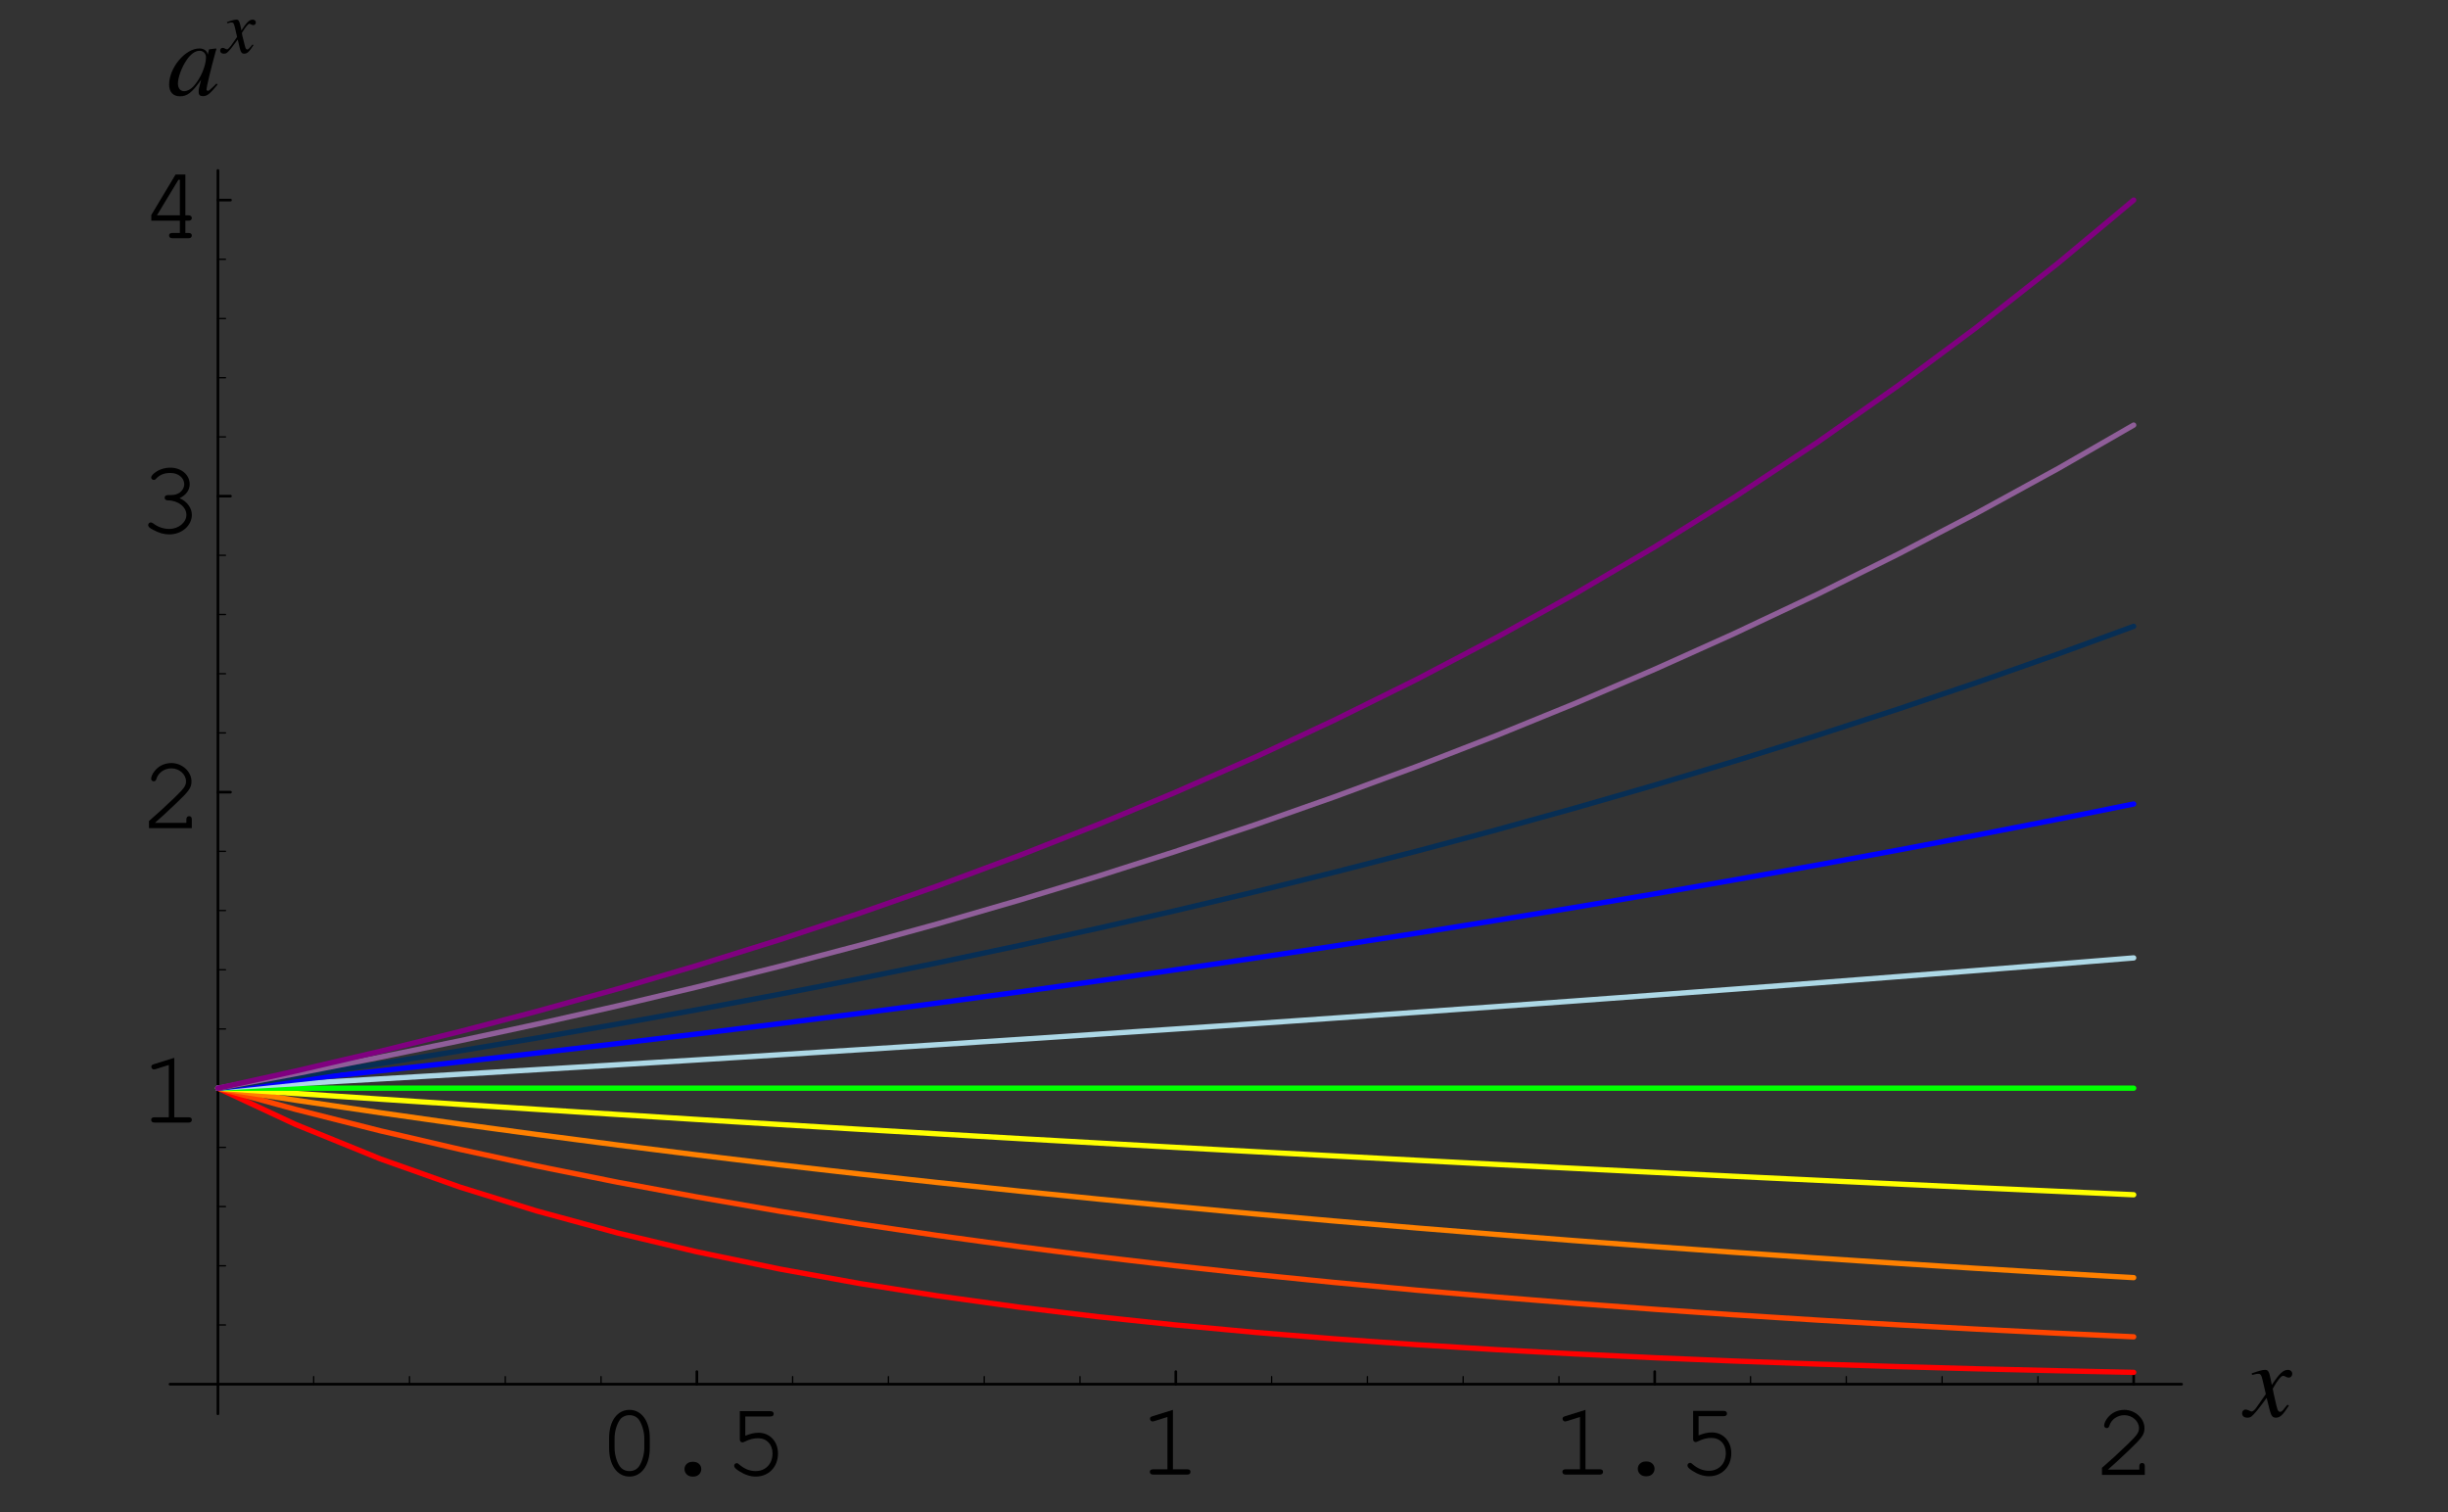 <?xml version="1.0" encoding="UTF-8"?>
<svg xmlns="http://www.w3.org/2000/svg" xmlns:xlink="http://www.w3.org/1999/xlink" width="230.38" height="142.31" viewBox="0 0 230.38 142.31">
<rect x="0" y="0" width="230.38" height="142.31" fill="#333333" stroke="none"/>
<defs>
<g>
<g id="glyph-0-0">
</g>
<g id="glyph-0-1">
<path d="M 4.906 -3.484 C 4.906 -5.062 4.125 -6.125 3 -6.125 C 1.844 -6.125 1.078 -5.062 1.078 -3.484 L 1.078 -2.516 C 1.078 -0.922 1.844 0.156 3 0.156 C 4.125 0.156 4.906 -0.922 4.906 -2.516 Z M 1.594 -3.422 C 1.594 -4.047 1.766 -4.688 2.062 -5.141 C 2.266 -5.453 2.594 -5.625 3 -5.625 C 3.391 -5.625 3.719 -5.453 3.922 -5.141 C 4.203 -4.688 4.391 -4.047 4.391 -3.422 L 4.391 -2.562 C 4.391 -1.953 4.203 -1.297 3.922 -0.844 C 3.719 -0.531 3.391 -0.359 3 -0.359 C 2.594 -0.359 2.266 -0.531 2.062 -0.844 C 1.766 -1.297 1.594 -1.953 1.594 -2.562 Z M 1.594 -3.422 "/>
</g>
<g id="glyph-0-2">
<path d="M 2.938 -1.234 C 2.516 -1.234 2.203 -0.938 2.203 -0.547 C 2.203 -0.156 2.516 0.156 2.938 0.156 L 3.047 0.156 C 3.469 0.156 3.781 -0.156 3.781 -0.547 C 3.781 -0.938 3.469 -1.234 3.047 -1.234 Z M 2.938 -1.234 "/>
</g>
<g id="glyph-0-3">
<path d="M 1.953 -5.5 L 4.297 -5.5 C 4.516 -5.5 4.625 -5.578 4.625 -5.75 C 4.625 -5.906 4.516 -6 4.297 -6 L 1.438 -6 L 1.438 -3.328 C 1.438 -3.172 1.531 -3.062 1.688 -3.062 C 1.734 -3.062 1.797 -3.078 1.922 -3.141 C 2.359 -3.359 2.75 -3.453 3.156 -3.453 C 3.969 -3.453 4.516 -2.875 4.516 -2.031 C 4.516 -1.031 3.859 -0.359 2.922 -0.359 C 2.359 -0.359 1.844 -0.578 1.359 -1 C 1.281 -1.078 1.219 -1.109 1.156 -1.109 C 1.016 -1.109 0.906 -1 0.906 -0.859 C 0.906 -0.703 1.047 -0.562 1.391 -0.344 C 1.906 -0.016 2.406 0.156 2.938 0.156 C 4.156 0.156 5.031 -0.75 5.031 -2.016 C 5.031 -3.141 4.266 -3.969 3.203 -3.969 C 2.781 -3.969 2.438 -3.875 1.953 -3.688 Z M 1.953 -5.5 "/>
</g>
<g id="glyph-0-4">
<path d="M 3.25 -6.094 L 1.344 -5.5 C 1.156 -5.438 1.094 -5.391 1.094 -5.25 C 1.094 -5.109 1.219 -5 1.328 -5 C 1.359 -5 1.453 -5.016 1.5 -5.031 L 2.734 -5.422 L 2.734 -0.5 L 1.406 -0.5 C 1.188 -0.5 1.078 -0.422 1.078 -0.266 C 1.078 -0.094 1.188 0 1.406 0 L 4.594 0 C 4.797 0 4.906 -0.094 4.906 -0.266 C 4.906 -0.422 4.797 -0.5 4.594 -0.5 L 3.25 -0.5 Z M 3.25 -6.094 "/>
</g>
<g id="glyph-0-5">
<path d="M 1.344 -0.5 C 1.875 -0.969 2.5 -1.531 3.328 -2.328 C 4.578 -3.516 4.781 -3.812 4.781 -4.406 C 4.781 -5.328 3.891 -6.125 2.891 -6.125 C 2.266 -6.125 1.688 -5.859 1.312 -5.375 C 1.109 -5.125 0.984 -4.828 0.984 -4.641 C 0.984 -4.516 1.094 -4.406 1.234 -4.406 C 1.359 -4.406 1.438 -4.484 1.484 -4.641 C 1.656 -5.219 2.234 -5.625 2.891 -5.625 C 3.625 -5.625 4.266 -5.062 4.266 -4.406 C 4.266 -3.984 4.078 -3.734 3.156 -2.844 C 2.328 -2.047 1.578 -1.359 0.875 -0.75 L 0.781 -0.672 L 0.781 0 L 4.812 0 L 4.812 -0.812 C 4.812 -1.016 4.734 -1.125 4.562 -1.125 C 4.391 -1.125 4.297 -1.016 4.297 -0.812 L 4.297 -0.5 Z M 1.344 -0.5 "/>
</g>
<g id="glyph-0-6">
<path d="M 2.781 -3.547 C 2.562 -3.547 2.453 -3.453 2.453 -3.297 C 2.453 -3.141 2.562 -3.047 2.781 -3.047 C 3.734 -3.031 4.5 -2.422 4.5 -1.688 C 4.5 -0.969 3.766 -0.359 2.891 -0.359 C 2.344 -0.359 1.828 -0.531 1.359 -0.891 C 1.266 -0.953 1.219 -0.969 1.141 -0.969 C 1.016 -0.969 0.906 -0.859 0.906 -0.734 C 0.906 -0.562 1.031 -0.438 1.391 -0.266 C 1.906 0.016 2.375 0.156 2.891 0.156 C 4.062 0.156 5.016 -0.672 5.016 -1.688 C 5.016 -2.328 4.562 -2.953 3.859 -3.25 C 4.469 -3.547 4.812 -4.016 4.812 -4.562 C 4.812 -5.453 4.016 -6.125 3 -6.125 C 2.469 -6.125 1.953 -5.969 1.562 -5.672 C 1.328 -5.5 1.188 -5.328 1.188 -5.203 C 1.188 -5.078 1.297 -4.969 1.438 -4.969 C 1.516 -4.969 1.578 -5 1.625 -5.062 C 1.984 -5.453 2.406 -5.625 3 -5.625 C 3.734 -5.625 4.297 -5.172 4.297 -4.562 C 4.297 -4.25 4.109 -3.938 3.828 -3.75 C 3.578 -3.609 3.391 -3.547 3 -3.547 Z M 2.781 -3.547 "/>
</g>
<g id="glyph-0-7">
<path d="M 3.688 -1.656 L 3.688 -0.5 L 2.984 -0.5 C 2.781 -0.5 2.672 -0.422 2.672 -0.266 C 2.672 -0.094 2.781 0 2.984 0 L 4.5 0 C 4.703 0 4.812 -0.094 4.812 -0.266 C 4.812 -0.422 4.703 -0.5 4.5 -0.5 L 4.203 -0.5 L 4.203 -1.656 L 4.5 -1.656 C 4.703 -1.656 4.812 -1.734 4.812 -1.906 C 4.812 -2.062 4.703 -2.156 4.5 -2.156 L 4.203 -2.156 L 4.203 -6 L 3.281 -6 L 1 -2.188 L 1 -1.656 Z M 3.688 -2.156 L 1.531 -2.156 L 3.547 -5.5 L 3.688 -5.5 Z M 3.688 -2.156 "/>
</g>
<g id="glyph-1-0">
</g>
<g id="glyph-1-1">
<path d="M 4 -1.109 C 3.922 -1.016 3.875 -0.953 3.781 -0.844 C 3.547 -0.531 3.438 -0.438 3.312 -0.438 C 3.172 -0.438 3.078 -0.562 3.016 -0.844 C 2.984 -0.953 2.984 -0.969 2.969 -1 C 2.734 -2.016 2.625 -2.484 2.625 -2.625 C 3.062 -3.406 3.406 -3.828 3.594 -3.828 C 3.656 -3.828 3.75 -3.797 3.828 -3.75 C 3.953 -3.688 4.016 -3.656 4.109 -3.656 C 4.312 -3.656 4.453 -3.812 4.453 -4.016 C 4.453 -4.234 4.281 -4.391 4.047 -4.391 C 3.609 -4.391 3.234 -4.031 2.531 -2.969 L 2.422 -3.516 C 2.297 -4.188 2.188 -4.391 1.906 -4.391 C 1.688 -4.391 1.359 -4.312 0.75 -4.094 C 0.688 -4.078 0.688 -4.078 0.641 -4.062 L 0.672 -3.906 C 1.062 -4.016 1.141 -4.016 1.234 -4.016 C 1.484 -4.016 1.547 -3.938 1.688 -3.328 L 1.969 -2.109 L 1.156 -0.953 C 0.953 -0.641 0.75 -0.469 0.641 -0.469 C 0.594 -0.469 0.484 -0.5 0.391 -0.562 C 0.266 -0.625 0.156 -0.656 0.062 -0.656 C -0.125 -0.656 -0.266 -0.5 -0.266 -0.312 C -0.266 -0.047 -0.078 0.109 0.234 0.109 C 0.531 0.109 0.656 0.016 1.156 -0.578 C 1.422 -0.906 1.641 -1.203 2.047 -1.75 L 2.344 -0.562 C 2.484 -0.047 2.609 0.109 2.922 0.109 C 3.297 0.109 3.562 -0.125 4.141 -1.031 Z M 4 -1.109 "/>
</g>
<g id="glyph-1-2">
<path d="M 4.625 -1.094 L 4.344 -0.812 C 4.016 -0.5 3.906 -0.406 3.828 -0.406 C 3.75 -0.406 3.688 -0.469 3.688 -0.531 C 3.688 -0.734 4.094 -2.453 4.562 -4.156 C 4.594 -4.25 4.609 -4.266 4.625 -4.359 L 4.562 -4.391 L 3.953 -4.312 L 3.922 -4.297 L 3.812 -3.812 C 3.734 -4.188 3.438 -4.391 3.016 -4.391 C 1.688 -4.391 0.172 -2.578 0.172 -1 C 0.172 -0.297 0.547 0.109 1.188 0.109 C 1.875 0.109 2.312 -0.219 3.188 -1.453 C 2.969 -0.641 2.953 -0.562 2.953 -0.312 C 2.953 -0.016 3.078 0.094 3.359 0.094 C 3.75 0.094 3.984 -0.094 4.734 -1 Z M 3.078 -4.172 C 3.406 -4.156 3.641 -3.906 3.641 -3.562 C 3.641 -2.734 3.125 -1.547 2.453 -0.812 C 2.203 -0.547 1.875 -0.375 1.578 -0.375 C 1.219 -0.375 1 -0.656 1 -1.109 C 1 -1.672 1.375 -2.672 1.812 -3.297 C 2.203 -3.875 2.672 -4.203 3.078 -4.172 Z M 3.078 -4.172 "/>
</g>
<g id="glyph-2-0">
</g>
<g id="glyph-2-1">
<path d="M 2.859 -0.781 C 2.797 -0.719 2.766 -0.688 2.703 -0.594 C 2.531 -0.391 2.453 -0.312 2.359 -0.312 C 2.266 -0.312 2.203 -0.406 2.156 -0.609 C 2.125 -0.688 2.125 -0.688 2.125 -0.719 C 1.938 -1.438 1.859 -1.766 1.859 -1.875 C 2.188 -2.422 2.438 -2.734 2.562 -2.734 C 2.609 -2.734 2.672 -2.703 2.734 -2.672 C 2.812 -2.625 2.859 -2.609 2.922 -2.609 C 3.078 -2.609 3.172 -2.719 3.172 -2.859 C 3.172 -3.016 3.047 -3.125 2.875 -3.125 C 2.562 -3.125 2.312 -2.875 1.812 -2.109 L 1.734 -2.5 C 1.625 -2.984 1.547 -3.125 1.359 -3.125 C 1.203 -3.125 0.969 -3.078 0.531 -2.922 C 0.484 -2.906 0.484 -2.906 0.453 -2.891 L 0.484 -2.781 C 0.766 -2.859 0.812 -2.859 0.875 -2.859 C 1.062 -2.859 1.094 -2.797 1.203 -2.375 L 1.406 -1.5 L 0.828 -0.672 C 0.672 -0.469 0.547 -0.328 0.469 -0.328 C 0.422 -0.328 0.344 -0.359 0.281 -0.391 C 0.188 -0.453 0.109 -0.469 0.047 -0.469 C -0.094 -0.469 -0.188 -0.359 -0.188 -0.219 C -0.188 -0.031 -0.062 0.078 0.156 0.078 C 0.391 0.078 0.469 0.016 0.828 -0.406 C 1.016 -0.641 1.172 -0.859 1.469 -1.25 L 1.672 -0.391 C 1.766 -0.031 1.859 0.078 2.078 0.078 C 2.359 0.078 2.547 -0.094 2.953 -0.734 Z M 2.859 -0.781 "/>
</g>
</g>
</defs>
<path fill="none" stroke-width="2.5" stroke-linecap="round" stroke-linejoin="round" stroke="rgb(0%, 0%, 0%)" stroke-opacity="1" stroke-miterlimit="10" d="M 653.336 113.657 L 653.336 125.511 " transform="matrix(0.1, 0, 0, -0.1, 0.247, 141.623)"/>
<g fill="rgb(0%, 0%, 0%)" fill-opacity="1">
<use xlink:href="#glyph-0-1" x="56.244" y="138.794"/>
<use xlink:href="#glyph-0-2" x="62.215" y="138.794"/>
<use xlink:href="#glyph-0-3" x="68.186" y="138.794"/>
</g>
<path fill="none" stroke-width="2.5" stroke-linecap="round" stroke-linejoin="round" stroke="rgb(0%, 0%, 0%)" stroke-opacity="1" stroke-miterlimit="10" d="M 1104.065 113.657 L 1104.065 125.511 " transform="matrix(0.1, 0, 0, -0.1, 0.247, 141.623)"/>
<g fill="rgb(0%, 0%, 0%)" fill-opacity="1">
<use xlink:href="#glyph-0-4" x="107.132" y="138.764"/>
</g>
<path fill="none" stroke-width="2.5" stroke-linecap="round" stroke-linejoin="round" stroke="rgb(0%, 0%, 0%)" stroke-opacity="1" stroke-miterlimit="10" d="M 1554.795 113.657 L 1554.795 125.511 " transform="matrix(0.1, 0, 0, -0.1, 0.247, 141.623)"/>
<g fill="rgb(0%, 0%, 0%)" fill-opacity="1">
<use xlink:href="#glyph-0-4" x="145.958" y="138.764"/>
<use xlink:href="#glyph-0-2" x="151.929" y="138.764"/>
<use xlink:href="#glyph-0-3" x="157.9" y="138.764"/>
</g>
<path fill="none" stroke-width="2.5" stroke-linecap="round" stroke-linejoin="round" stroke="rgb(0%, 0%, 0%)" stroke-opacity="1" stroke-miterlimit="10" d="M 2005.524 113.657 L 2005.524 125.511 " transform="matrix(0.1, 0, 0, -0.1, 0.247, 141.623)"/>
<g fill="rgb(0%, 0%, 0%)" fill-opacity="1">
<use xlink:href="#glyph-0-5" x="197.034" y="138.794"/>
</g>
<path fill="none" stroke-width="1.25" stroke-linecap="round" stroke-linejoin="round" stroke="rgb(0%, 0%, 0%)" stroke-opacity="1" stroke-miterlimit="10" d="M 292.728 113.657 L 292.728 120.761 " transform="matrix(0.1, 0, 0, -0.1, 0.247, 141.623)"/>
<path fill="none" stroke-width="1.25" stroke-linecap="round" stroke-linejoin="round" stroke="rgb(0%, 0%, 0%)" stroke-opacity="1" stroke-miterlimit="10" d="M 382.89 113.657 L 382.89 120.761 " transform="matrix(0.1, 0, 0, -0.1, 0.247, 141.623)"/>
<path fill="none" stroke-width="1.25" stroke-linecap="round" stroke-linejoin="round" stroke="rgb(0%, 0%, 0%)" stroke-opacity="1" stroke-miterlimit="10" d="M 473.052 113.657 L 473.052 120.761 " transform="matrix(0.1, 0, 0, -0.1, 0.247, 141.623)"/>
<path fill="none" stroke-width="1.25" stroke-linecap="round" stroke-linejoin="round" stroke="rgb(0%, 0%, 0%)" stroke-opacity="1" stroke-miterlimit="10" d="M 563.174 113.657 L 563.174 120.761 " transform="matrix(0.1, 0, 0, -0.1, 0.247, 141.623)"/>
<path fill="none" stroke-width="1.25" stroke-linecap="round" stroke-linejoin="round" stroke="rgb(0%, 0%, 0%)" stroke-opacity="1" stroke-miterlimit="10" d="M 743.458 113.657 L 743.458 120.761 " transform="matrix(0.1, 0, 0, -0.1, 0.247, 141.623)"/>
<path fill="none" stroke-width="1.25" stroke-linecap="round" stroke-linejoin="round" stroke="rgb(0%, 0%, 0%)" stroke-opacity="1" stroke-miterlimit="10" d="M 833.62 113.657 L 833.62 120.761 " transform="matrix(0.1, 0, 0, -0.1, 0.247, 141.623)"/>
<path fill="none" stroke-width="1.25" stroke-linecap="round" stroke-linejoin="round" stroke="rgb(0%, 0%, 0%)" stroke-opacity="1" stroke-miterlimit="10" d="M 923.781 113.657 L 923.781 120.761 " transform="matrix(0.1, 0, 0, -0.1, 0.247, 141.623)"/>
<path fill="none" stroke-width="1.25" stroke-linecap="round" stroke-linejoin="round" stroke="rgb(0%, 0%, 0%)" stroke-opacity="1" stroke-miterlimit="10" d="M 1013.904 113.657 L 1013.904 120.761 " transform="matrix(0.1, 0, 0, -0.1, 0.247, 141.623)"/>
<path fill="none" stroke-width="1.25" stroke-linecap="round" stroke-linejoin="round" stroke="rgb(0%, 0%, 0%)" stroke-opacity="1" stroke-miterlimit="10" d="M 1194.227 113.657 L 1194.227 120.761 " transform="matrix(0.1, 0, 0, -0.1, 0.247, 141.623)"/>
<path fill="none" stroke-width="1.25" stroke-linecap="round" stroke-linejoin="round" stroke="rgb(0%, 0%, 0%)" stroke-opacity="1" stroke-miterlimit="10" d="M 1284.388 113.657 L 1284.388 120.761 " transform="matrix(0.1, 0, 0, -0.1, 0.247, 141.623)"/>
<path fill="none" stroke-width="1.25" stroke-linecap="round" stroke-linejoin="round" stroke="rgb(0%, 0%, 0%)" stroke-opacity="1" stroke-miterlimit="10" d="M 1374.511 113.657 L 1374.511 120.761 " transform="matrix(0.1, 0, 0, -0.1, 0.247, 141.623)"/>
<path fill="none" stroke-width="1.25" stroke-linecap="round" stroke-linejoin="round" stroke="rgb(0%, 0%, 0%)" stroke-opacity="1" stroke-miterlimit="10" d="M 1464.672 113.657 L 1464.672 120.761 " transform="matrix(0.1, 0, 0, -0.1, 0.247, 141.623)"/>
<path fill="none" stroke-width="1.25" stroke-linecap="round" stroke-linejoin="round" stroke="rgb(0%, 0%, 0%)" stroke-opacity="1" stroke-miterlimit="10" d="M 1644.956 113.657 L 1644.956 120.761 " transform="matrix(0.1, 0, 0, -0.1, 0.247, 141.623)"/>
<path fill="none" stroke-width="1.25" stroke-linecap="round" stroke-linejoin="round" stroke="rgb(0%, 0%, 0%)" stroke-opacity="1" stroke-miterlimit="10" d="M 1735.079 113.657 L 1735.079 120.761 " transform="matrix(0.1, 0, 0, -0.1, 0.247, 141.623)"/>
<path fill="none" stroke-width="1.25" stroke-linecap="round" stroke-linejoin="round" stroke="rgb(0%, 0%, 0%)" stroke-opacity="1" stroke-miterlimit="10" d="M 1825.24 113.657 L 1825.24 120.761 " transform="matrix(0.1, 0, 0, -0.1, 0.247, 141.623)"/>
<path fill="none" stroke-width="1.25" stroke-linecap="round" stroke-linejoin="round" stroke="rgb(0%, 0%, 0%)" stroke-opacity="1" stroke-miterlimit="10" d="M 1915.402 113.657 L 1915.402 120.761 " transform="matrix(0.1, 0, 0, -0.1, 0.247, 141.623)"/>
<path fill="none" stroke-width="2.5" stroke-linecap="round" stroke-linejoin="round" stroke="rgb(0%, 0%, 0%)" stroke-opacity="1" stroke-miterlimit="10" d="M 157.506 113.657 L 2050.625 113.657 " transform="matrix(0.1, 0, 0, -0.1, 0.247, 141.623)"/>
<g fill="rgb(0%, 0%, 0%)" fill-opacity="1">
<use xlink:href="#glyph-1-1" x="211.268" y="133.296"/>
</g>
<path fill="none" stroke-width="2.5" stroke-linecap="round" stroke-linejoin="round" stroke="rgb(0%, 0%, 0%)" stroke-opacity="1" stroke-miterlimit="10" d="M 202.606 392.227 L 214.421 392.227 " transform="matrix(0.1, 0, 0, -0.1, 0.247, 141.623)"/>
<g fill="rgb(0%, 0%, 0%)" fill-opacity="1">
<use xlink:href="#glyph-0-4" x="13.15" y="105.637"/>
</g>
<path fill="none" stroke-width="2.5" stroke-linecap="round" stroke-linejoin="round" stroke="rgb(0%, 0%, 0%)" stroke-opacity="1" stroke-miterlimit="10" d="M 202.606 670.798 L 214.421 670.798 " transform="matrix(0.1, 0, 0, -0.1, 0.247, 141.623)"/>
<g fill="rgb(0%, 0%, 0%)" fill-opacity="1">
<use xlink:href="#glyph-0-5" x="13.24" y="77.93"/>
</g>
<path fill="none" stroke-width="2.5" stroke-linecap="round" stroke-linejoin="round" stroke="rgb(0%, 0%, 0%)" stroke-opacity="1" stroke-miterlimit="10" d="M 202.606 949.369 L 214.421 949.369 " transform="matrix(0.1, 0, 0, -0.1, 0.247, 141.623)"/>
<g fill="rgb(0%, 0%, 0%)" fill-opacity="1">
<use xlink:href="#glyph-0-6" x="13.041" y="50.133"/>
</g>
<path fill="none" stroke-width="2.5" stroke-linecap="round" stroke-linejoin="round" stroke="rgb(0%, 0%, 0%)" stroke-opacity="1" stroke-miterlimit="10" d="M 202.606 1227.94 L 214.421 1227.94 " transform="matrix(0.1, 0, 0, -0.1, 0.247, 141.623)"/>
<g fill="rgb(0%, 0%, 0%)" fill-opacity="1">
<use xlink:href="#glyph-0-7" x="13.24" y="22.42"/>
</g>
<path fill="none" stroke-width="1.25" stroke-linecap="round" stroke-linejoin="round" stroke="rgb(0%, 0%, 0%)" stroke-opacity="1" stroke-miterlimit="10" d="M 202.606 169.394 L 209.711 169.394 " transform="matrix(0.1, 0, 0, -0.1, 0.247, 141.623)"/>
<path fill="none" stroke-width="1.25" stroke-linecap="round" stroke-linejoin="round" stroke="rgb(0%, 0%, 0%)" stroke-opacity="1" stroke-miterlimit="10" d="M 202.606 225.093 L 209.711 225.093 " transform="matrix(0.1, 0, 0, -0.1, 0.247, 141.623)"/>
<path fill="none" stroke-width="1.25" stroke-linecap="round" stroke-linejoin="round" stroke="rgb(0%, 0%, 0%)" stroke-opacity="1" stroke-miterlimit="10" d="M 202.606 280.831 L 209.711 280.831 " transform="matrix(0.1, 0, 0, -0.1, 0.247, 141.623)"/>
<path fill="none" stroke-width="1.25" stroke-linecap="round" stroke-linejoin="round" stroke="rgb(0%, 0%, 0%)" stroke-opacity="1" stroke-miterlimit="10" d="M 202.606 336.529 L 209.711 336.529 " transform="matrix(0.1, 0, 0, -0.1, 0.247, 141.623)"/>
<path fill="none" stroke-width="1.25" stroke-linecap="round" stroke-linejoin="round" stroke="rgb(0%, 0%, 0%)" stroke-opacity="1" stroke-miterlimit="10" d="M 202.606 447.965 L 209.711 447.965 " transform="matrix(0.1, 0, 0, -0.1, 0.247, 141.623)"/>
<path fill="none" stroke-width="1.25" stroke-linecap="round" stroke-linejoin="round" stroke="rgb(0%, 0%, 0%)" stroke-opacity="1" stroke-miterlimit="10" d="M 202.606 503.664 L 209.711 503.664 " transform="matrix(0.1, 0, 0, -0.1, 0.247, 141.623)"/>
<path fill="none" stroke-width="1.25" stroke-linecap="round" stroke-linejoin="round" stroke="rgb(0%, 0%, 0%)" stroke-opacity="1" stroke-miterlimit="10" d="M 202.606 559.401 L 209.711 559.401 " transform="matrix(0.1, 0, 0, -0.1, 0.247, 141.623)"/>
<path fill="none" stroke-width="1.25" stroke-linecap="round" stroke-linejoin="round" stroke="rgb(0%, 0%, 0%)" stroke-opacity="1" stroke-miterlimit="10" d="M 202.606 615.1 L 209.711 615.1 " transform="matrix(0.1, 0, 0, -0.1, 0.247, 141.623)"/>
<path fill="none" stroke-width="1.25" stroke-linecap="round" stroke-linejoin="round" stroke="rgb(0%, 0%, 0%)" stroke-opacity="1" stroke-miterlimit="10" d="M 202.606 726.536 L 209.711 726.536 " transform="matrix(0.1, 0, 0, -0.1, 0.247, 141.623)"/>
<path fill="none" stroke-width="1.25" stroke-linecap="round" stroke-linejoin="round" stroke="rgb(0%, 0%, 0%)" stroke-opacity="1" stroke-miterlimit="10" d="M 202.606 782.234 L 209.711 782.234 " transform="matrix(0.1, 0, 0, -0.1, 0.247, 141.623)"/>
<path fill="none" stroke-width="1.25" stroke-linecap="round" stroke-linejoin="round" stroke="rgb(0%, 0%, 0%)" stroke-opacity="1" stroke-miterlimit="10" d="M 202.606 837.972 L 209.711 837.972 " transform="matrix(0.1, 0, 0, -0.1, 0.247, 141.623)"/>
<path fill="none" stroke-width="1.25" stroke-linecap="round" stroke-linejoin="round" stroke="rgb(0%, 0%, 0%)" stroke-opacity="1" stroke-miterlimit="10" d="M 202.606 893.67 L 209.711 893.67 " transform="matrix(0.1, 0, 0, -0.1, 0.247, 141.623)"/>
<path fill="none" stroke-width="1.25" stroke-linecap="round" stroke-linejoin="round" stroke="rgb(0%, 0%, 0%)" stroke-opacity="1" stroke-miterlimit="10" d="M 202.606 1005.107 L 209.711 1005.107 " transform="matrix(0.1, 0, 0, -0.1, 0.247, 141.623)"/>
<path fill="none" stroke-width="1.25" stroke-linecap="round" stroke-linejoin="round" stroke="rgb(0%, 0%, 0%)" stroke-opacity="1" stroke-miterlimit="10" d="M 202.606 1060.805 L 209.711 1060.805 " transform="matrix(0.1, 0, 0, -0.1, 0.247, 141.623)"/>
<path fill="none" stroke-width="1.25" stroke-linecap="round" stroke-linejoin="round" stroke="rgb(0%, 0%, 0%)" stroke-opacity="1" stroke-miterlimit="10" d="M 202.606 1116.503 L 209.711 1116.503 " transform="matrix(0.1, 0, 0, -0.1, 0.247, 141.623)"/>
<path fill="none" stroke-width="1.25" stroke-linecap="round" stroke-linejoin="round" stroke="rgb(0%, 0%, 0%)" stroke-opacity="1" stroke-miterlimit="10" d="M 202.606 1172.241 L 209.711 1172.241 " transform="matrix(0.1, 0, 0, -0.1, 0.247, 141.623)"/>
<path fill="none" stroke-width="2.5" stroke-linecap="round" stroke-linejoin="round" stroke="rgb(0%, 0%, 0%)" stroke-opacity="1" stroke-miterlimit="10" d="M 202.606 85.827 L 202.606 1255.808 " transform="matrix(0.1, 0, 0, -0.1, 0.247, 141.623)"/>
<g fill="rgb(0%, 0%, 0%)" fill-opacity="1">
<use xlink:href="#glyph-1-2" x="15.744" y="8.954"/>
</g>
<g fill="rgb(0%, 0%, 0%)" fill-opacity="1">
<use xlink:href="#glyph-2-1" x="20.907" y="4.973"/>
</g>
<path fill="none" stroke-width="5" stroke-linecap="round" stroke-linejoin="round" stroke="rgb(100%, 0%, 0%)" stroke-opacity="1" stroke-miterlimit="10" d="M 202.606 392.227 L 275.732 358.118 L 355.492 325.695 L 430.424 299.122 L 502.451 276.748 L 579.15 255.866 L 652.982 238.321 L 731.447 222.031 L 807.007 208.332 L 879.741 196.831 L 957.106 186.116 L 1031.606 177.088 L 1103.202 169.473 L 1179.507 162.368 L 1252.869 156.402 L 1330.941 150.828 L 1406.109 146.157 L 1478.411 142.232 L 1555.344 138.542 L 1629.413 135.481 L 1708.152 132.615 L 1783.987 130.221 L 1856.956 128.18 L 1934.596 126.335 L 2005.524 124.804 " transform="matrix(0.1, 0, 0, -0.1, 0.247, 141.623)"/>
<path fill="none" stroke-width="5" stroke-linecap="round" stroke-linejoin="round" stroke="rgb(100%, 27.098%, 0%)" stroke-opacity="1" stroke-miterlimit="10" d="M 202.606 392.227 L 275.732 372.287 L 355.492 352.112 L 430.424 334.645 L 502.451 319.062 L 579.15 303.636 L 652.982 289.937 L 731.447 276.395 L 807.007 264.345 L 879.741 253.629 L 957.106 243.031 L 1031.606 233.611 L 1103.202 225.211 L 1179.507 216.85 L 1252.869 209.431 L 1330.941 202.13 L 1406.109 195.654 L 1478.411 189.845 L 1555.344 184.114 L 1629.413 178.972 L 1708.152 173.987 L 1783.987 169.512 L 1856.956 165.508 L 1934.596 161.583 L 2005.524 158.247 " transform="matrix(0.1, 0, 0, -0.1, 0.247, 141.623)"/>
<path fill="none" stroke-width="5" stroke-linecap="round" stroke-linejoin="round" stroke="rgb(100%, 50%, 0%)" stroke-opacity="1" stroke-miterlimit="10" d="M 202.606 392.227 L 275.732 380.923 L 355.492 369.108 L 430.424 358.471 L 502.451 348.697 L 579.15 338.688 L 652.982 329.503 L 731.447 320.082 L 807.007 311.447 L 879.741 303.44 L 957.106 295.314 L 1031.606 287.817 L 1103.202 280.909 L 1179.507 273.804 L 1252.869 267.289 L 1330.941 260.655 L 1406.109 254.532 L 1478.411 248.84 L 1555.344 243.07 L 1629.413 237.771 L 1708.152 232.354 L 1783.987 227.369 L 1856.956 222.738 L 1934.596 218.067 L 2005.524 213.945 " transform="matrix(0.1, 0, 0, -0.1, 0.247, 141.623)"/>
<path fill="none" stroke-width="5" stroke-linecap="round" stroke-linejoin="round" stroke="rgb(100%, 100%, 0%)" stroke-opacity="1" stroke-miterlimit="10" d="M 202.606 392.227 L 275.732 387.242 L 355.492 381.904 L 430.424 376.958 L 502.451 372.327 L 579.15 367.459 L 652.982 362.828 L 731.447 358.039 L 807.007 353.525 L 879.741 349.247 L 957.106 344.772 L 1031.606 340.572 L 1103.202 336.568 L 1179.507 332.408 L 1252.869 328.482 L 1330.941 324.361 L 1406.109 320.475 L 1478.411 316.825 L 1555.344 312.978 L 1629.413 309.327 L 1708.152 305.559 L 1783.987 301.987 L 1856.956 298.612 L 1934.596 295.118 L 2005.524 291.939 " transform="matrix(0.1, 0, 0, -0.1, 0.247, 141.623)"/>
<path fill="none" stroke-width="5" stroke-linecap="round" stroke-linejoin="round" stroke="rgb(0%, 100%, 0%)" stroke-opacity="1" stroke-miterlimit="10" d="M 202.606 392.227 L 2005.524 392.227 " transform="matrix(0.1, 0, 0, -0.1, 0.247, 141.623)"/>
<path fill="none" stroke-width="5" stroke-linecap="round" stroke-linejoin="round" stroke="rgb(67.772%, 84.764%, 90.234%)" stroke-opacity="1" stroke-miterlimit="10" d="M 202.606 392.227 L 275.732 396.388 L 355.492 400.981 L 430.424 405.377 L 502.451 409.655 L 579.15 414.287 L 652.982 418.801 L 731.447 423.707 L 807.007 428.457 L 879.741 433.128 L 957.106 438.152 L 1031.606 443.098 L 1103.202 447.887 L 1179.507 453.068 L 1252.869 458.171 L 1330.941 463.666 L 1406.109 469.004 L 1478.411 474.225 L 1555.344 479.877 L 1629.413 485.411 L 1708.152 491.378 L 1783.987 497.226 L 1856.956 502.918 L 1934.596 509.08 L 2005.524 514.811 " transform="matrix(0.1, 0, 0, -0.1, 0.247, 141.623)"/>
<path fill="none" stroke-width="5" stroke-linecap="round" stroke-linejoin="round" stroke="rgb(0%, 0%, 100%)" stroke-opacity="1" stroke-miterlimit="10" d="M 202.606 392.227 L 275.732 399.96 L 355.492 408.595 L 430.424 416.956 L 502.451 425.238 L 579.15 434.266 L 652.982 443.216 L 731.447 453.029 L 807.007 462.724 L 879.741 472.341 L 957.106 482.86 L 1031.606 493.262 L 1103.202 503.546 L 1179.507 514.811 L 1252.869 525.919 L 1330.941 538.127 L 1406.109 550.216 L 1478.411 562.149 L 1555.344 575.22 L 1629.413 588.173 L 1708.152 602.304 L 1783.987 616.317 L 1856.956 630.212 L 1934.596 645.402 L 2005.524 659.651 " transform="matrix(0.1, 0, 0, -0.1, 0.247, 141.623)"/>
<path fill="none" stroke-width="5" stroke-linecap="round" stroke-linejoin="round" stroke="rgb(3%, 17.993%, 33.006%)" stroke-opacity="1" stroke-miterlimit="10" d="M 202.606 392.227 L 275.732 403.061 L 355.492 415.347 L 430.424 427.358 L 502.451 439.369 L 579.15 452.675 L 652.982 465.942 L 731.447 480.662 L 807.007 495.421 L 879.741 510.179 L 957.106 526.508 L 1031.606 542.876 L 1103.202 559.166 L 1179.507 577.261 L 1252.869 595.317 L 1330.941 615.335 L 1406.109 635.393 L 1478.411 655.451 L 1555.344 677.628 L 1629.413 699.805 L 1708.152 724.377 L 1783.987 749.027 L 1856.956 773.638 L 1934.596 800.918 L 2005.524 826.824 " transform="matrix(0.1, 0, 0, -0.1, 0.247, 141.623)"/>
<path fill="none" stroke-width="5" stroke-linecap="round" stroke-linejoin="round" stroke="rgb(56.055%, 37.01%, 59.959%)" stroke-opacity="1" stroke-miterlimit="10" d="M 202.606 392.227 L 275.732 405.848 L 355.492 421.431 L 430.424 436.857 L 502.451 452.401 L 579.15 469.75 L 652.982 487.335 L 731.447 506.921 L 807.007 526.822 L 879.741 546.841 L 957.106 569.253 L 1031.606 591.941 L 1103.202 614.825 L 1179.507 640.378 L 1252.869 666.206 L 1330.941 695.017 L 1406.109 724.22 L 1478.411 753.698 L 1555.344 786.63 L 1629.413 819.955 L 1708.152 857.127 L 1783.987 894.848 L 1856.956 932.922 L 1934.596 975.432 L 2005.524 1016.215 " transform="matrix(0.1, 0, 0, -0.1, 0.247, 141.623)"/>
<path fill="none" stroke-width="5" stroke-linecap="round" stroke-linejoin="round" stroke="rgb(50%, 0%, 50%)" stroke-opacity="1" stroke-miterlimit="10" d="M 202.606 392.227 L 275.732 408.36 L 355.492 426.965 L 430.424 445.571 L 502.451 464.451 L 579.15 485.765 L 652.982 507.51 L 731.447 532.003 L 807.007 557.046 L 879.741 582.521 L 957.106 611.292 L 1031.606 640.613 L 1103.202 670.445 L 1179.507 704.084 L 1252.869 738.351 L 1330.941 776.975 L 1406.109 816.462 L 1478.411 856.617 L 1555.344 901.913 L 1629.413 948.113 L 1708.152 1000.161 L 1783.987 1053.426 L 1856.956 1107.672 L 1934.596 1168.787 L 2005.524 1227.94 " transform="matrix(0.1, 0, 0, -0.1, 0.247, 141.623)"/>
</svg>
